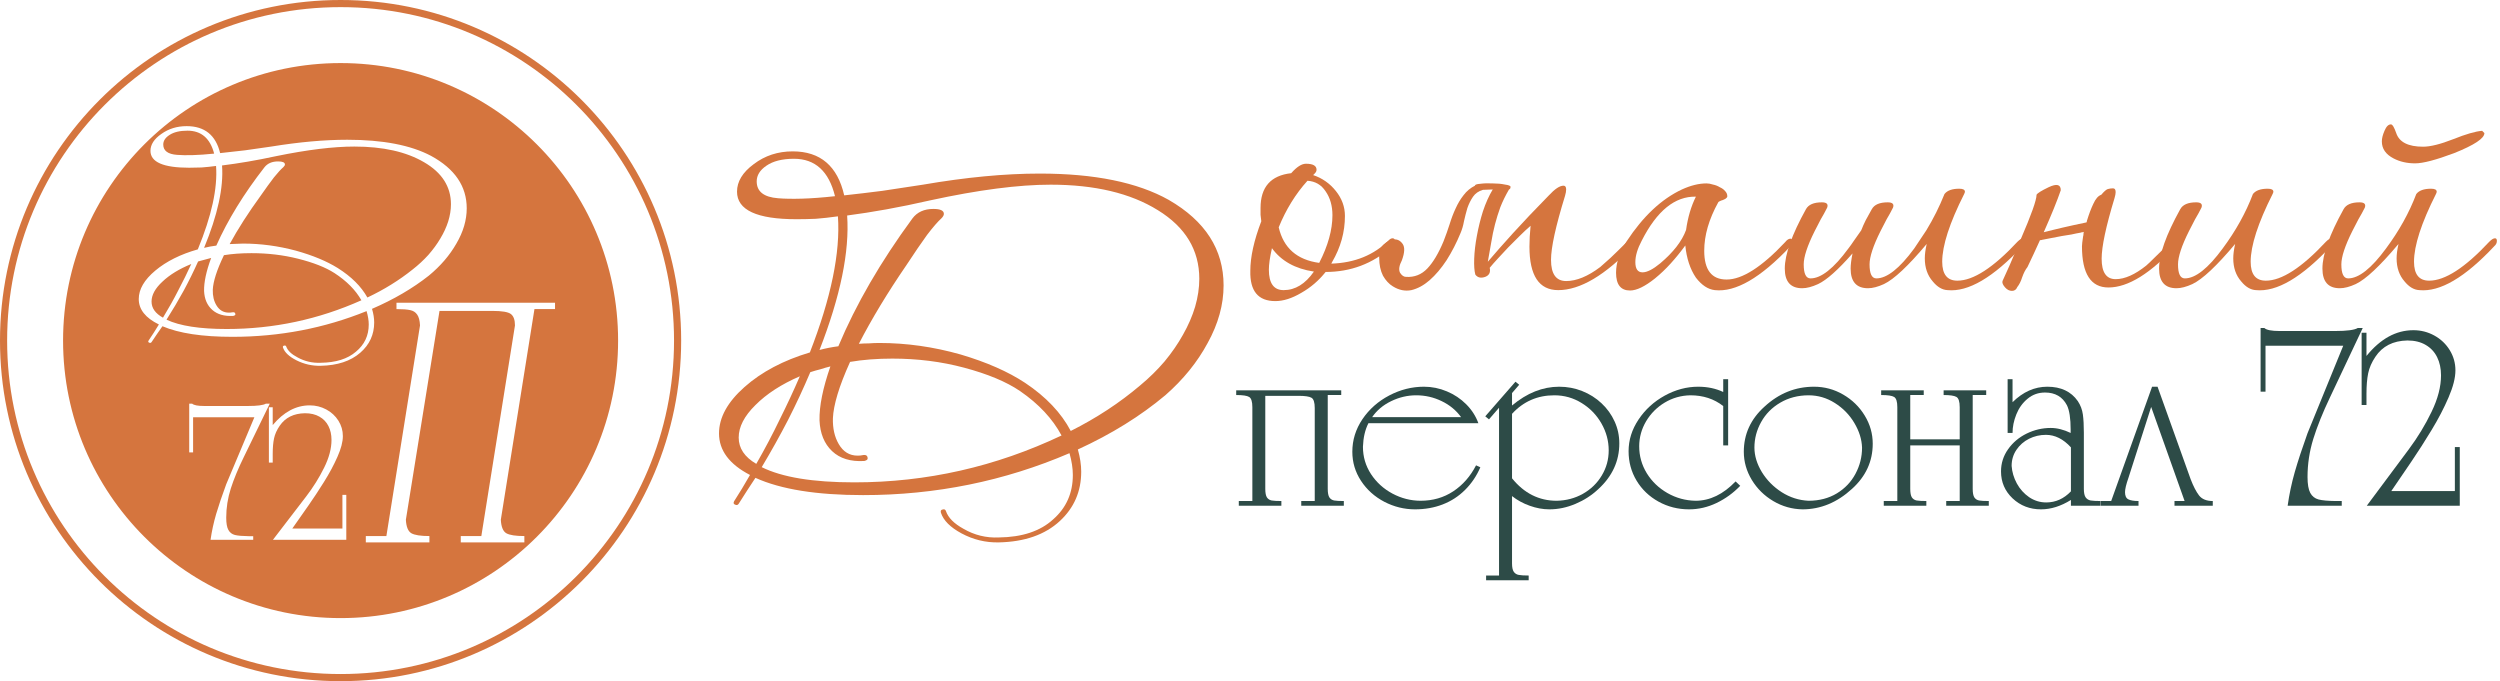 <?xml version="1.0" encoding="UTF-8"?> <svg xmlns="http://www.w3.org/2000/svg" width="701" height="191" viewBox="0 0 701 191" fill="none"><path d="M356.639 69.573V69.68C356.074 72.156 355.791 74.136 355.791 75.622C355.791 79.442 357.17 81.352 359.929 81.352C363.183 81.352 366.013 79.619 368.418 76.152C363.183 75.374 359.257 73.181 356.639 69.573ZM366.614 50.686C363.289 54.364 360.601 58.715 358.549 63.737C359.894 69.538 363.678 72.863 369.903 73.712C372.379 68.901 373.617 64.445 373.617 60.342C373.617 57.724 372.981 55.496 371.707 53.657C370.505 51.818 368.807 50.827 366.614 50.686ZM368.63 48.67L368.206 49.094C370.752 49.943 372.874 51.428 374.572 53.551C376.27 55.673 377.119 58.007 377.119 60.554C377.119 65.081 375.916 69.397 373.511 73.5L373.299 73.924C379.878 73.712 385.254 71.519 389.428 67.345C389.782 66.991 390.135 66.815 390.489 66.815C390.913 66.815 391.126 67.062 391.126 67.557C391.126 68.265 390.772 68.866 390.064 69.361C384.83 73.959 378.711 76.258 371.707 76.258C369.797 78.664 367.534 80.609 364.916 82.095C362.299 83.651 359.858 84.429 357.594 84.429C352.784 84.429 350.45 81.599 350.591 75.94C350.591 72.049 351.617 67.416 353.668 62.04C353.598 61.474 353.527 60.872 353.456 60.236C353.456 59.599 353.456 58.962 353.456 58.326C353.456 52.454 356.321 49.2 362.051 48.563C363.607 46.795 364.987 45.911 366.189 45.911C368.17 45.911 369.161 46.477 369.161 47.608C369.161 47.962 368.984 48.316 368.63 48.67Z" fill="#D5753E"></path><path d="M413.577 52.065C413.577 51.782 414.072 51.605 415.063 51.535C416.124 51.393 417.291 51.358 418.564 51.428C419.838 51.428 420.97 51.535 421.96 51.747C423.021 51.888 423.552 52.1 423.552 52.383C423.552 52.808 423.41 53.056 423.127 53.126C422.137 54.824 421.323 56.486 420.687 58.114C420.121 59.67 419.626 61.261 419.201 62.889C418.777 64.516 418.423 66.213 418.14 67.982C417.857 69.68 417.539 71.484 417.185 73.394C419.166 71.059 421.536 68.371 424.294 65.329C427.124 62.216 430.449 58.715 434.269 54.824C435.967 52.985 437.346 52.065 438.407 52.065C438.902 52.065 439.15 52.419 439.15 53.126C439.15 53.621 439.044 54.223 438.832 54.93C436.214 63.419 434.906 69.397 434.906 72.863C434.906 76.824 436.32 78.805 439.15 78.805C442.05 78.805 445.234 77.496 448.7 74.879C449.337 74.313 450.292 73.464 451.565 72.332C452.838 71.13 454.395 69.609 456.234 67.77C456.8 67.204 457.26 66.921 457.613 66.921C457.967 66.921 458.215 67.133 458.356 67.557C458.427 68.123 458.321 68.548 458.038 68.831C450.115 77.178 443.076 81.352 436.922 81.352C431.545 81.352 428.857 77.284 428.857 69.149C428.857 67.38 428.963 65.435 429.176 63.313C428.185 64.162 427.159 65.117 426.098 66.178C425.037 67.239 423.976 68.3 422.915 69.361C421.925 70.422 420.97 71.448 420.05 72.439C419.13 73.429 418.352 74.313 417.716 75.091C417.999 76.365 417.574 77.213 416.442 77.638C415.24 78.062 414.32 77.85 413.683 77.001C413.4 75.94 413.294 74.455 413.365 72.545C413.436 70.564 413.683 68.442 414.108 66.178C414.532 63.843 415.098 61.544 415.806 59.281C416.584 56.946 417.503 54.895 418.564 53.126L415.806 53.232C414.603 53.586 413.683 54.223 413.047 55.142C412.41 56.062 411.879 57.123 411.455 58.326C411.101 59.528 410.783 60.766 410.5 62.04C410.288 63.242 409.969 64.339 409.545 65.329C408.413 68.088 407.104 70.635 405.619 72.969C404.133 75.233 402.542 77.107 400.844 78.593C399.217 80.008 397.519 80.927 395.751 81.352C393.982 81.706 392.249 81.352 390.551 80.291C389.49 79.654 388.57 78.664 387.792 77.32C387.085 75.905 386.731 74.242 386.731 72.332C386.59 70.776 386.979 69.538 387.898 68.618C388.889 67.699 389.879 67.204 390.869 67.133C391.86 67.062 392.673 67.487 393.31 68.406C393.947 69.326 393.876 70.847 393.098 72.969C392.32 74.455 392.143 75.622 392.567 76.471C393.062 77.249 393.628 77.638 394.265 77.638C396.599 77.779 398.58 77.001 400.207 75.303C401.834 73.606 403.355 71.059 404.77 67.663C405.407 66.036 405.973 64.445 406.468 62.889C406.963 61.261 407.529 59.776 408.166 58.432C408.802 57.017 409.545 55.779 410.394 54.718C411.243 53.586 412.304 52.702 413.577 52.065Z" fill="#D5753E"></path><path d="M501.953 69.149C493.676 77.921 486.637 81.989 480.837 81.352C478.927 81.14 477.158 79.972 475.531 77.85C473.904 75.445 472.914 72.439 472.56 68.831C471.216 70.67 469.837 72.368 468.422 73.924C467.078 75.41 465.627 76.789 464.071 78.062C461.242 80.326 458.907 81.458 457.068 81.458C454.45 81.458 453.142 79.796 453.142 76.471C453.142 73.641 454.132 70.705 456.113 67.663C460.711 60.66 465.875 55.814 471.605 53.126C474.081 51.994 476.38 51.428 478.502 51.428C479.068 51.428 479.67 51.535 480.306 51.747C481.014 51.888 481.65 52.136 482.216 52.49C482.853 52.773 483.348 53.126 483.702 53.551C484.126 53.975 484.338 54.47 484.338 55.036C484.338 55.248 484.197 55.461 483.914 55.673C483.702 55.814 483.419 55.956 483.065 56.097C482.782 56.168 482.499 56.274 482.216 56.416C481.933 56.557 481.792 56.663 481.792 56.734C479.174 61.474 477.866 66.001 477.866 70.316C477.866 75.692 479.952 78.381 484.126 78.381C488.512 78.381 493.995 74.879 500.573 67.876C501.069 67.239 501.564 66.921 502.059 66.921C502.413 66.921 502.59 67.168 502.59 67.663C502.59 68.229 502.377 68.725 501.953 69.149ZM475.531 55.142C469.66 55.001 464.602 59.104 460.357 67.451C459.155 69.715 458.553 71.731 458.553 73.5C458.553 75.41 459.225 76.365 460.57 76.365C461.843 76.365 463.505 75.516 465.557 73.818C469.235 70.705 471.64 67.593 472.772 64.48C473.267 60.943 474.187 57.831 475.531 55.142Z" fill="#D5753E"></path><path d="M550.751 54.4C546.648 62.535 544.596 68.866 544.596 73.394C544.596 76.93 546.011 78.699 548.841 78.699C553.297 78.699 558.921 75.056 565.712 67.77C566.349 67.133 566.88 66.815 567.304 66.815C567.658 66.815 567.835 67.062 567.835 67.557C567.835 68.123 567.587 68.618 567.092 69.043C558.886 77.815 551.883 81.918 546.082 81.352C544.596 81.281 543.217 80.468 541.943 78.911C540.458 77.213 539.715 75.056 539.715 72.439C539.715 71.307 539.892 69.963 540.246 68.406C535.082 74.561 531.085 78.31 528.255 79.654C526.557 80.432 525.072 80.821 523.798 80.821C520.544 80.821 518.917 78.982 518.917 75.303C518.917 74.242 519.094 72.828 519.448 71.059C515.416 75.657 512.197 78.522 509.792 79.654C508.094 80.432 506.608 80.821 505.335 80.821C502.081 80.821 500.454 78.982 500.454 75.303C500.454 71.342 502.435 65.789 506.396 58.644C507.104 57.371 508.589 56.734 510.853 56.734C512.197 56.734 512.692 57.229 512.338 58.22C511.773 59.351 511.171 60.448 510.535 61.509C509.969 62.57 509.403 63.667 508.837 64.799C506.785 68.901 505.76 72.014 505.76 74.136C505.76 76.754 506.396 78.062 507.67 78.062C510.641 78.062 514.178 75.268 518.281 69.68C518.776 69.043 519.306 68.3 519.872 67.451C520.438 66.602 521.11 65.647 521.888 64.586C522.242 63.667 522.667 62.712 523.162 61.721C523.728 60.731 524.294 59.705 524.86 58.644C525.567 57.371 527.053 56.734 529.316 56.734C530.66 56.734 531.156 57.229 530.802 58.22C530.236 59.351 529.635 60.448 528.998 61.509C528.432 62.57 527.866 63.667 527.3 64.799C525.249 68.901 524.223 72.014 524.223 74.136C524.223 76.754 524.86 78.062 526.133 78.062C529.104 78.062 532.641 75.268 536.744 69.68C537.31 68.831 537.876 67.982 538.442 67.133C539.008 66.284 539.574 65.435 540.14 64.586C542.12 61.332 543.818 57.937 545.233 54.4C546.011 53.409 547.39 52.914 549.371 52.914C550.432 52.914 550.963 53.197 550.963 53.763C550.963 53.904 550.892 54.117 550.751 54.4Z" fill="#D5753E"></path><path d="M589.195 54.612C589.973 53.692 590.575 53.162 590.999 53.02C591.494 52.879 591.989 52.808 592.485 52.808C592.98 52.808 593.227 53.162 593.227 53.869C593.227 54.294 593.121 54.859 592.909 55.567C590.504 63.49 589.301 69.149 589.301 72.545C589.301 76.365 590.61 78.275 593.227 78.275C595.774 78.275 598.639 77.001 601.822 74.455C602.388 73.959 603.237 73.146 604.369 72.014C605.572 70.882 607.022 69.432 608.72 67.663C609.215 67.168 609.639 66.921 609.993 66.921C610.276 66.921 610.488 67.133 610.63 67.557C610.771 67.982 610.665 68.371 610.311 68.725C603.096 76.647 596.729 80.609 591.211 80.609C586.259 80.609 583.784 76.754 583.784 69.043C583.784 68.618 583.89 67.699 584.102 66.284C584.173 66.072 584.208 65.86 584.208 65.647C584.208 65.435 584.243 65.223 584.314 65.011C584.173 65.081 584.031 65.117 583.89 65.117C583.748 65.117 583.607 65.152 583.465 65.223C582.616 65.364 581.732 65.541 580.812 65.754C579.964 65.895 579.079 66.036 578.16 66.178L572.642 67.239C572.5 67.31 572.288 67.345 572.005 67.345C571.439 68.548 570.873 69.786 570.307 71.059C569.742 72.262 569.14 73.535 568.504 74.879C567.938 75.586 567.442 76.541 567.018 77.744C566.664 78.876 566.204 79.796 565.639 80.503C565.356 81.21 564.86 81.564 564.153 81.564C563.446 81.564 562.809 81.246 562.243 80.609C561.606 79.902 561.359 79.3 561.5 78.805C561.995 77.744 562.667 76.258 563.516 74.349C564.365 72.368 565.391 69.963 566.594 67.133C569.565 60.271 571.05 56.097 571.05 54.612C571.262 54.187 572.394 53.48 574.446 52.49C576.71 51.428 577.841 51.711 577.841 53.339C576.851 56.239 575.259 60.165 573.066 65.117C573.915 64.905 574.764 64.692 575.613 64.48C576.462 64.268 577.346 64.056 578.266 63.843C579.398 63.56 580.494 63.313 581.555 63.101C582.687 62.889 583.854 62.641 585.057 62.358C585.128 62.216 585.163 62.11 585.163 62.04C585.163 61.898 585.198 61.757 585.269 61.615C585.764 59.988 586.33 58.502 586.967 57.158C587.604 55.744 588.346 54.895 589.195 54.612Z" fill="#D5753E"></path><path d="M637.241 54.4C633.138 62.535 631.087 68.866 631.087 73.394C631.087 76.93 632.502 78.699 635.331 78.699C639.788 78.699 645.412 75.056 652.203 67.77C652.84 67.133 653.37 66.815 653.795 66.815C654.148 66.815 654.325 67.062 654.325 67.557C654.325 68.123 654.077 68.618 653.582 69.043C645.376 77.815 638.373 81.918 632.572 81.352C631.087 81.281 629.707 80.468 628.434 78.911C626.948 77.213 626.206 75.056 626.206 72.439C626.206 71.307 626.382 69.963 626.736 68.406C621.572 74.561 617.575 78.31 614.746 79.654C613.048 80.432 611.562 80.821 610.289 80.821C607.035 80.821 605.408 78.982 605.408 75.303C605.408 71.342 607.389 65.789 611.35 58.644C612.057 57.371 613.543 56.734 615.807 56.734C617.151 56.734 617.646 57.229 617.292 58.22C616.726 59.351 616.125 60.448 615.488 61.509C614.922 62.57 614.357 63.667 613.791 64.799C611.739 68.901 610.713 72.014 610.713 74.136C610.713 76.754 611.35 78.062 612.623 78.062C615.595 78.062 619.132 75.268 623.235 69.68C626.913 64.728 629.743 59.634 631.723 54.4C632.502 53.409 633.881 52.914 635.862 52.914C636.923 52.914 637.453 53.197 637.453 53.763C637.453 53.904 637.383 54.117 637.241 54.4Z" fill="#D5753E"></path><path d="M683.043 54.4C678.94 62.535 676.889 68.866 676.889 73.394C676.889 76.93 678.303 78.699 681.133 78.699C685.59 78.699 691.214 75.056 698.005 67.77C698.641 67.133 699.172 66.815 699.596 66.815C699.95 66.815 700.127 67.062 700.127 67.557C700.127 68.123 699.879 68.618 699.384 69.043C691.178 77.815 684.175 81.918 678.374 81.352C676.889 81.281 675.509 80.468 674.236 78.911C672.75 77.213 672.007 75.056 672.007 72.439C672.007 71.307 672.184 69.963 672.538 68.406C667.374 74.561 663.377 78.31 660.547 79.654C658.85 80.432 657.364 80.821 656.091 80.821C652.837 80.821 651.21 78.982 651.21 75.303C651.21 71.342 653.19 65.789 657.152 58.644C657.859 57.371 659.345 56.734 661.609 56.734C662.953 56.734 663.448 57.229 663.094 58.22C662.528 59.351 661.927 60.448 661.29 61.509C660.724 62.57 660.158 63.667 659.593 64.799C657.541 68.901 656.515 72.014 656.515 74.136C656.515 76.754 657.152 78.062 658.425 78.062C661.396 78.062 664.933 75.268 669.036 69.68C672.715 64.728 675.545 59.634 677.525 54.4C678.303 53.409 679.683 52.914 681.664 52.914C682.725 52.914 683.255 53.197 683.255 53.763C683.255 53.904 683.185 54.117 683.043 54.4ZM696.625 37.316C696.625 38.801 693.796 40.676 688.136 42.94C683.043 44.85 679.4 45.805 677.207 45.805C674.943 45.805 672.927 45.345 671.159 44.425C668.966 43.293 667.869 41.702 667.869 39.65C667.869 38.801 668.117 37.811 668.612 36.679C669.107 35.476 669.708 34.875 670.416 34.875C670.84 34.875 671.335 35.689 671.901 37.316C672.75 39.862 675.262 41.136 679.435 41.136C681.487 41.136 684.316 40.428 687.924 39.014C691.461 37.599 694.149 36.821 695.989 36.679L696.625 37.316Z" fill="#D5753E"></path><path d="M213.587 130.989C219.301 133.833 227.951 135.255 239.535 135.255C259.808 135.255 279.181 130.874 297.654 122.112C295.149 117.423 291.275 113.273 286.03 109.66C282.195 107.047 276.95 104.856 270.297 103.088C263.957 101.397 257.264 100.552 250.22 100.552C248.106 100.552 246.032 100.629 243.997 100.783C242.04 100.936 240.161 101.167 238.361 101.474C236.796 104.933 235.621 107.969 234.839 110.582C234.056 113.196 233.625 115.425 233.547 117.269C233.469 120.113 234.017 122.534 235.191 124.533C236.443 126.685 238.204 127.761 240.474 127.761C241.022 127.761 241.453 127.723 241.766 127.646C242.784 127.415 243.292 127.723 243.292 128.568C243.292 128.876 242.979 129.106 242.353 129.26C238.518 129.49 235.504 128.568 233.312 126.493C231.121 124.418 229.947 121.535 229.79 117.846C229.712 113.849 230.729 108.815 232.843 102.743C231.903 102.973 230.964 103.242 230.025 103.55C229.085 103.78 228.146 104.049 227.207 104.357C225.328 108.815 223.254 113.273 220.984 117.731C218.714 122.112 216.248 126.531 213.587 130.989ZM224.272 105.51C219.105 107.739 214.957 110.429 211.826 113.58C208.695 116.655 207.129 119.691 207.129 122.688C207.129 125.686 208.773 128.145 212.061 130.067C214.487 125.84 216.679 121.689 218.636 117.615C220.671 113.542 222.55 109.506 224.272 105.51ZM234.134 55.011C232.412 48.017 228.577 44.52 222.628 44.52C219.34 44.52 216.757 45.173 214.879 46.48C213.078 47.709 212.178 49.17 212.178 50.861C212.178 53.705 214.174 55.28 218.166 55.588C219.966 55.742 222.197 55.78 224.859 55.703C227.52 55.626 230.612 55.396 234.134 55.011ZM227.089 98.823C233.038 83.527 235.661 70.806 234.956 60.661C232.764 60.968 230.69 61.199 228.733 61.352C226.855 61.429 225.054 61.468 223.332 61.468C212.217 61.468 206.66 58.893 206.66 53.743C206.66 50.899 208.225 48.324 211.356 46.019C214.487 43.636 218.127 42.444 222.276 42.444C230.025 42.444 234.839 46.557 236.717 54.781C240.24 54.397 243.801 53.974 247.402 53.513C251.081 52.974 254.877 52.398 258.791 51.783C270.845 49.708 281.764 48.67 291.549 48.67C306.891 48.67 318.945 51.13 327.712 56.049C337.966 61.967 343.093 69.961 343.093 80.03C343.093 85.41 341.605 90.79 338.631 96.171C335.735 101.551 331.782 106.432 326.772 110.813C319.806 116.655 311.626 121.727 302.233 126.032C302.859 128.261 303.172 130.336 303.172 132.257C303.172 137.792 301.176 142.403 297.184 146.093C293.036 149.936 287.322 151.934 280.042 152.088C276.363 152.165 272.88 151.319 269.593 149.551C266.462 147.86 264.544 145.939 263.839 143.787C263.683 143.249 263.839 142.941 264.309 142.864C264.779 142.711 265.092 142.864 265.248 143.326C265.875 145.17 267.518 146.823 270.18 148.283C273.232 150.051 276.52 150.858 280.042 150.704C286.617 150.627 291.705 148.936 295.306 145.631C298.985 142.403 300.824 138.253 300.824 133.18C300.824 131.335 300.511 129.298 299.885 127.069C281.647 134.909 262.352 138.829 242.001 138.829C229.007 138.829 218.949 137.215 211.826 133.987C211.043 135.217 210.26 136.408 209.478 137.561C208.695 138.791 207.912 140.021 207.129 141.25C206.895 141.635 206.542 141.711 206.073 141.481C205.681 141.327 205.603 141.02 205.838 140.559C207.325 138.253 208.812 135.793 210.3 133.18C204.507 130.182 201.611 126.301 201.611 121.535C201.611 117.077 203.998 112.735 208.773 108.507C213.548 104.28 219.653 101.052 227.089 98.823ZM240.827 96.401C241.766 96.325 242.705 96.286 243.645 96.286C244.584 96.209 245.562 96.171 246.58 96.171C254.173 96.171 261.765 97.247 269.358 99.399C276.637 101.551 282.665 104.203 287.439 107.354C293.31 111.274 297.576 115.771 300.237 120.843C307.438 117.231 313.935 112.965 319.728 108.046C322.232 105.971 324.502 103.742 326.537 101.359C328.573 98.899 330.295 96.401 331.704 93.865C333.191 91.252 334.326 88.638 335.109 86.025C335.891 83.335 336.283 80.722 336.283 78.185C336.283 70.115 332.408 63.697 324.659 58.931C316.988 54.166 306.969 51.783 294.601 51.783C285.6 51.783 274.367 53.243 260.904 56.164C256.521 57.163 252.411 58.009 248.576 58.701C244.74 59.392 241.062 59.969 237.539 60.43C238.244 70.499 235.661 83.066 229.79 98.131C231.512 97.67 233.273 97.324 235.074 97.093C240.005 85.333 246.932 73.381 255.855 61.237C257.186 59.469 259.143 58.585 261.726 58.585C263.683 58.585 264.661 59.047 264.661 59.969C264.661 60.353 264.427 60.776 263.957 61.237C262.939 62.16 261.609 63.697 259.965 65.849C258.399 68.001 256.482 70.806 254.212 74.265C248.889 82.028 244.427 89.407 240.827 96.401Z" fill="#D5753E"></path><path d="M354.786 110.994V137.076C354.786 138.188 354.937 138.984 355.239 139.465C355.554 139.932 356 140.223 356.578 140.337C357.156 140.438 358.062 140.488 359.297 140.488V141.815H347.359V140.488H351.161V114.178C351.161 112.637 350.865 111.683 350.274 111.316C349.696 110.95 348.481 110.766 346.63 110.766V109.44H376.081V110.766H372.299V137.076C372.299 138.188 372.45 138.984 372.752 139.465C373.067 139.932 373.514 140.223 374.092 140.337C374.67 140.438 375.576 140.488 376.81 140.488V141.815H364.872V140.488H368.654V114.406C368.654 112.839 368.346 111.879 367.729 111.525C367.111 111.171 365.916 110.994 364.143 110.994H354.786Z" fill="#2D4B47"></path><path d="M415.088 131.03C414.024 133.481 412.593 135.598 410.793 137.38C409.007 139.161 406.925 140.513 404.548 141.436C402.171 142.358 399.577 142.82 396.767 142.82C393.759 142.82 390.889 142.112 388.158 140.697C385.439 139.269 383.265 137.316 381.637 134.84C380.008 132.363 379.194 129.64 379.194 126.67C379.194 123.384 380.14 120.339 382.031 117.533C383.935 114.728 386.444 112.51 389.556 110.88C392.669 109.25 395.906 108.435 399.269 108.435C401.501 108.435 403.649 108.871 405.711 109.743C407.773 110.602 409.578 111.809 411.128 113.363C412.678 114.918 413.814 116.687 414.536 118.671H383.705C382.773 120.491 382.261 122.696 382.169 125.286C382.169 128.079 382.924 130.632 384.434 132.944C385.945 135.244 387.948 137.064 390.443 138.403C392.938 139.73 395.558 140.4 398.303 140.412C401.771 140.412 404.837 139.528 407.503 137.759C410.169 135.99 412.297 133.563 413.886 130.48L415.088 131.03ZM409.69 116.965C408.298 115.044 406.479 113.547 404.233 112.472C402 111.386 399.623 110.842 397.102 110.842C394.672 110.842 392.328 111.392 390.069 112.491C387.823 113.578 386.05 115.069 384.75 116.965H409.69Z" fill="#2D4B47"></path><path d="M423.973 113.705C428.162 110.192 432.569 108.435 437.192 108.435C439.451 108.435 441.598 108.839 443.634 109.648C445.682 110.457 447.495 111.601 449.071 113.079C450.647 114.558 451.868 116.257 452.735 118.178C453.615 120.099 454.055 122.152 454.055 124.338C454.055 129.279 452.092 133.551 448.165 137.152C446.326 138.883 444.192 140.261 441.762 141.284C439.345 142.308 436.909 142.82 434.453 142.82C432.628 142.82 430.789 142.485 428.937 141.815C427.085 141.158 425.431 140.254 423.973 139.104V157.965C423.973 159.064 424.137 159.854 424.465 160.334C424.807 160.814 425.273 161.105 425.864 161.206C426.468 161.32 427.394 161.377 428.642 161.377V162.704H416.703V161.377H420.328V114.33L417.511 117.59L416.467 116.737L424.938 107.032L425.982 107.885L423.973 110.217V113.705ZM423.973 134.119C427.361 138.315 431.531 140.412 436.482 140.412C439.175 140.362 441.631 139.711 443.85 138.46C446.083 137.196 447.843 135.49 449.13 133.342C450.43 131.194 451.08 128.843 451.08 126.291C451.08 123.637 450.404 121.122 449.051 118.747C447.698 116.371 445.853 114.463 443.515 113.022C441.178 111.569 438.617 110.842 435.832 110.842C431.104 110.842 427.151 112.574 423.973 116.036V134.119Z" fill="#2D4B47"></path><path d="M483.192 124.888V113.856C480.631 111.847 477.564 110.842 473.992 110.842C471.365 110.893 468.961 111.575 466.781 112.889C464.614 114.191 462.881 115.929 461.58 118.102C460.293 120.276 459.643 122.613 459.63 125.116C459.63 127.845 460.339 130.372 461.758 132.698C463.189 135.01 465.12 136.861 467.55 138.252C469.979 139.642 472.613 140.362 475.449 140.412C479.455 140.412 483.192 138.605 486.659 134.991L487.959 136.223C486.028 138.233 483.815 139.837 481.32 141.038C478.838 142.226 476.264 142.82 473.598 142.82C470.511 142.82 467.661 142.099 465.048 140.659C462.447 139.218 460.398 137.26 458.901 134.783C457.404 132.293 456.655 129.538 456.655 126.518C456.655 123.384 457.588 120.421 459.453 117.628C461.318 114.836 463.761 112.605 466.781 110.937C469.815 109.269 472.947 108.435 476.178 108.435C478.766 108.435 481.103 108.928 483.192 109.914V106.331H484.571V124.888H483.192Z" fill="#2D4B47"></path><path d="M505.413 142.82C502.485 142.769 499.76 141.998 497.238 140.507C494.716 139.016 492.707 137.038 491.21 134.574C489.712 132.097 488.964 129.463 488.964 126.67C488.964 121.729 490.894 117.515 494.756 114.027C498.801 110.299 503.43 108.435 508.644 108.435C511.573 108.435 514.298 109.168 516.82 110.634C519.355 112.1 521.371 114.065 522.868 116.529C524.365 118.98 525.114 121.609 525.114 124.414C525.114 129.355 523.177 133.576 519.302 137.076C515.126 140.905 510.496 142.82 505.413 142.82ZM491.939 125.514C491.952 127.814 492.648 130.101 494.027 132.375C495.419 134.637 497.271 136.514 499.582 138.005C501.907 139.484 504.415 140.286 507.108 140.412C510.115 140.412 512.762 139.724 515.047 138.346C517.332 136.956 519.079 135.118 520.287 132.83C521.509 130.543 522.119 128.104 522.119 125.514C522.04 123.188 521.318 120.882 519.952 118.595C518.599 116.308 516.781 114.444 514.495 113.003C512.223 111.563 509.761 110.842 507.108 110.842C504.153 110.855 501.513 111.544 499.188 112.908C496.877 114.261 495.091 116.068 493.83 118.33C492.569 120.579 491.939 122.974 491.939 125.514Z" fill="#2D4B47"></path><path d="M535.634 123.182H549.503V114.178C549.503 112.611 549.194 111.651 548.577 111.297C547.959 110.943 546.764 110.766 544.991 110.766V109.44H556.93V110.766H553.147V137.076C553.147 138.188 553.298 138.984 553.6 139.465C553.915 139.932 554.362 140.223 554.94 140.337C555.518 140.438 556.424 140.488 557.658 140.488V141.815H545.72V140.488H549.503V124.888H535.634V137.076C535.634 138.188 535.785 138.984 536.087 139.465C536.402 139.932 536.848 140.223 537.426 140.337C538.004 140.438 538.91 140.488 540.145 140.488V141.815H528.207V140.488H532.009V114.178C532.009 112.637 531.713 111.683 531.122 111.316C530.544 110.95 529.33 110.766 527.478 110.766V109.44H539.416V110.766H535.634V123.182Z" fill="#2D4B47"></path><path d="M580.688 140.185C577.864 141.941 575.067 142.82 572.296 142.82C569.17 142.82 566.517 141.796 564.337 139.749C562.17 137.702 561.086 135.181 561.086 132.186C561.086 129.899 561.75 127.82 563.076 125.95C564.403 124.079 566.136 122.62 568.277 121.571C570.431 120.522 572.683 119.998 575.034 119.998C576.807 119.998 578.665 120.465 580.609 121.4V120.472C580.609 117.312 580.261 115.031 579.565 113.629C578.317 111.253 576.269 110.065 573.419 110.065C571.554 110.065 569.925 110.646 568.533 111.809C567.141 112.959 566.09 114.419 565.381 116.188C564.672 117.957 564.317 119.694 564.317 121.4H562.938V106.331H564.317V112.776C567.246 109.882 570.496 108.435 574.069 108.435C577.891 108.435 580.741 109.781 582.619 112.472C583.38 113.622 583.853 114.873 584.037 116.226C584.221 117.565 584.313 119.265 584.313 121.325V137.076C584.313 138.176 584.477 138.965 584.805 139.446C585.147 139.926 585.62 140.223 586.224 140.337C586.828 140.438 587.754 140.488 589.002 140.488V141.815H580.688V140.185ZM580.688 125.438C578.547 123.1 576.21 121.931 573.675 121.931C571.994 121.931 570.418 122.298 568.947 123.03C567.489 123.763 566.307 124.8 565.401 126.139C564.508 127.466 564.061 128.963 564.061 130.632C564.179 132.337 564.665 133.98 565.519 135.56C566.373 137.127 567.522 138.409 568.966 139.408C570.424 140.393 572.02 140.886 573.754 140.886C576.393 140.886 578.705 139.85 580.688 137.778V125.438Z" fill="#2D4B47"></path><path d="M603.442 108.435H604.978L614.257 134.366C615.032 136.375 615.82 137.898 616.621 138.934C617.436 139.97 618.716 140.488 620.463 140.488V141.815H609.726V140.488H612.563L603.186 114.103L596.823 133.968C596.179 135.8 595.857 137.146 595.857 138.005C595.857 139.029 596.166 139.698 596.783 140.014C597.414 140.33 598.366 140.488 599.64 140.488V141.815H589.08V140.488H591.976L603.442 108.435Z" fill="#2D4B47"></path><path d="M653.316 111.449C651.294 115.695 649.737 119.568 648.647 123.068C647.57 126.556 647.032 130.113 647.032 133.74C647.032 135.775 647.288 137.266 647.8 138.214C648.312 139.161 649.087 139.774 650.125 140.052C651.175 140.318 652.778 140.463 654.932 140.488H656.626V141.815H641.457C641.903 138.618 642.573 135.452 643.466 132.319C644.372 129.185 645.561 125.57 647.032 121.476L657.04 96.948H635.251V109.819H633.872V91.963H634.916C635.507 92.532 636.932 92.816 639.191 92.816H654.774C658.084 92.816 660.205 92.532 661.137 91.963H662.516L653.316 111.449Z" fill="#2D4B47"></path><path d="M663.639 141.815L675.44 125.969C677.948 122.595 680.076 119.088 681.822 115.448C683.582 111.809 684.462 108.41 684.462 105.251C684.462 103.33 684.101 101.636 683.379 100.171C682.656 98.692 681.586 97.542 680.168 96.721C678.762 95.887 677.048 95.47 675.026 95.47C671.02 95.546 668.032 97.068 666.062 100.038C665.025 101.58 664.348 103.128 664.033 104.682C663.718 106.224 663.56 108.119 663.56 110.368V113.553H662.201V93.29H663.56V99.81C667.461 94.996 671.848 92.588 676.72 92.588C678.821 92.588 680.778 93.088 682.591 94.086C684.403 95.084 685.841 96.449 686.905 98.18C687.969 99.912 688.501 101.801 688.501 103.848C688.501 105.933 687.857 108.467 686.57 111.449C685.296 114.419 683.707 117.47 681.803 120.604C679.912 123.726 678.047 126.638 676.208 129.343C674.369 132.034 672.471 134.821 670.515 137.702H688.343V125.362H689.722V141.815H663.639Z" fill="#2D4B47"></path><path d="M190 95.5C190 147.691 147.691 190 95.5 190C43.309 190 1 147.691 1 95.5C1 43.309 43.309 1 95.5 1C147.691 1 190 43.309 190 95.5Z" stroke="#D5753E" stroke-width="2"></path><path fill-rule="evenodd" clip-rule="evenodd" d="M95.5 173.315C138.476 173.315 173.315 138.476 173.315 95.5C173.315 52.524 138.476 17.685 95.5 17.685C52.524 17.685 17.685 52.524 17.685 95.5C17.685 138.476 52.524 173.315 95.5 173.315ZM63.558 92.254C56.028 92.254 50.406 91.383 46.692 89.64C48.422 86.907 50.024 84.199 51.5 81.513C52.975 78.781 54.324 76.049 55.545 73.317C56.155 73.128 56.766 72.963 57.376 72.822C57.987 72.633 58.597 72.469 59.208 72.327C57.834 76.049 57.173 79.135 57.224 81.584C57.325 83.845 58.089 85.612 59.513 86.884C60.938 88.156 62.897 88.721 65.39 88.58C65.797 88.486 66 88.344 66 88.156C66 87.638 65.669 87.449 65.008 87.591C64.805 87.638 64.525 87.661 64.169 87.661C62.693 87.661 61.548 87.002 60.734 85.683C59.971 84.458 59.615 82.974 59.666 81.231C59.717 80.1 59.997 78.734 60.505 77.132C61.014 75.531 61.777 73.67 62.795 71.55C63.965 71.362 65.186 71.22 66.458 71.126C67.781 71.032 69.129 70.985 70.503 70.985C75.082 70.985 79.432 71.503 83.553 72.539C87.878 73.623 91.287 74.965 93.78 76.567C97.189 78.781 99.707 81.325 101.335 84.199C89.328 89.569 76.736 92.254 63.558 92.254ZM45.547 78.97C47.582 77.038 50.279 75.389 53.637 74.023C52.517 76.473 51.296 78.946 49.974 81.443C48.702 83.94 47.277 86.484 45.7 89.075C43.563 87.897 42.494 86.389 42.494 84.552C42.494 82.715 43.512 80.854 45.547 78.97ZM52.568 36.642C56.435 36.642 58.928 38.786 60.047 43.073C57.758 43.308 55.748 43.45 54.018 43.497C52.288 43.544 50.838 43.52 49.668 43.426C47.073 43.237 45.776 42.272 45.776 40.529C45.776 39.492 46.361 38.597 47.531 37.844C48.752 37.043 50.431 36.642 52.568 36.642ZM60.582 46.535C61.04 52.754 59.335 60.55 55.468 69.925C50.635 71.291 46.666 73.269 43.563 75.86C40.459 78.451 38.907 81.113 38.907 83.845C38.907 86.766 40.79 89.145 44.555 90.982C43.588 92.584 42.621 94.091 41.655 95.505C41.502 95.787 41.553 95.976 41.807 96.07C42.113 96.211 42.342 96.164 42.494 95.929L44.021 93.668C44.529 92.961 45.038 92.231 45.547 91.477C50.177 93.456 56.715 94.445 65.161 94.445C78.389 94.445 90.931 92.042 102.785 87.237C103.192 88.603 103.396 89.852 103.396 90.982C103.396 94.091 102.2 96.635 99.809 98.614C97.469 100.64 94.162 101.676 89.888 101.723C87.598 101.817 85.461 101.323 83.477 100.239C81.747 99.344 80.679 98.331 80.272 97.201C80.17 96.918 79.966 96.824 79.661 96.918C79.356 96.965 79.254 97.154 79.356 97.483C79.814 98.802 81.06 99.98 83.095 101.017C85.232 102.1 87.496 102.618 89.888 102.571C94.619 102.477 98.334 101.252 101.03 98.897C103.625 96.635 104.922 93.809 104.922 90.417C104.922 89.239 104.719 87.967 104.312 86.601C110.417 83.963 115.734 80.854 120.262 77.274C123.518 74.588 126.088 71.597 127.97 68.299C129.904 65.002 130.87 61.704 130.87 58.407C130.87 52.235 127.538 47.336 120.873 43.709C115.174 40.694 107.339 39.186 97.367 39.186C91.007 39.186 83.909 39.822 76.074 41.094C73.53 41.471 71.063 41.824 68.671 42.154C66.331 42.437 64.016 42.696 61.726 42.931C60.505 37.891 57.376 35.37 52.339 35.37C49.643 35.37 47.277 36.101 45.242 37.561C43.207 38.974 42.189 40.552 42.189 42.295C42.189 45.452 45.801 47.03 53.026 47.03C54.145 47.03 55.316 47.006 56.537 46.959C57.809 46.865 59.157 46.724 60.582 46.535ZM66.229 68.37C65.619 68.37 65.008 68.394 64.398 68.441C66.738 64.154 69.638 59.631 73.098 54.873C74.573 52.754 75.82 51.034 76.837 49.715C77.906 48.396 78.771 47.454 79.432 46.889C79.737 46.606 79.89 46.347 79.89 46.111C79.89 45.546 79.254 45.263 77.982 45.263C76.303 45.263 75.031 45.805 74.166 46.889C68.366 54.332 63.863 61.657 60.658 68.865C59.488 69.006 58.343 69.218 57.224 69.501C61.04 60.267 62.719 52.565 62.261 46.394C64.55 46.111 66.942 45.758 69.434 45.334C71.928 44.91 74.599 44.392 77.448 43.779C86.199 41.989 93.5 41.094 99.351 41.094C107.39 41.094 113.902 42.554 118.888 45.475C123.925 48.396 126.444 52.33 126.444 57.276C126.444 58.831 126.19 60.432 125.681 62.081C125.172 63.683 124.434 65.284 123.468 66.886C122.552 68.441 121.432 69.972 120.11 71.479C118.787 72.94 117.311 74.306 115.683 75.578C111.918 78.593 107.695 81.207 103.014 83.421C101.285 80.312 98.512 77.556 94.696 75.154C91.592 73.222 87.674 71.597 82.943 70.278C78.008 68.959 73.072 68.299 68.137 68.299C67.476 68.299 66.84 68.323 66.229 68.37ZM123.237 87.18L113.808 145.727C113.909 147.713 114.421 148.978 115.345 149.521C116.268 150.047 117.956 150.31 120.408 150.31V152.093H102.574V150.31H108.342L117.771 91.254C117.704 89.862 117.435 88.844 116.965 88.199C116.512 87.537 115.857 87.121 115 86.951C114.144 86.765 112.868 86.671 111.172 86.671V84.889H155.63V86.671H149.861L140.433 145.727C140.533 147.713 141.045 148.978 141.969 149.521C142.893 150.047 144.58 150.31 147.032 150.31V152.093H129.198V150.31H134.967L144.396 91.254C144.396 89.693 144.009 88.623 143.237 88.046C142.464 87.469 140.752 87.18 138.098 87.18H123.237ZM64.708 137.004C65.568 134.323 66.795 131.357 68.39 128.106L75.646 113.185H74.558C73.823 113.621 72.15 113.838 69.54 113.838H57.25C55.469 113.838 54.345 113.621 53.879 113.185H53.056V126.858H54.143V117.003H71.326L63.434 135.784C62.274 138.92 61.337 141.687 60.622 144.087C59.917 146.486 59.389 148.91 59.037 151.358H71V150.342H69.664C67.966 150.323 66.702 150.212 65.873 150.009C65.055 149.796 64.444 149.326 64.04 148.601C63.636 147.875 63.434 146.733 63.434 145.175C63.434 142.398 63.859 139.674 64.708 137.004ZM85.838 139.224L76.531 151.358H97.102V138.76H96.014V148.209H81.954C83.497 146.003 84.993 143.869 86.444 141.808C87.894 139.737 89.365 137.507 90.856 135.117C92.358 132.717 93.611 130.38 94.616 128.106C95.631 125.823 96.138 123.882 96.138 122.286C96.138 120.718 95.719 119.272 94.88 117.946C94.041 116.62 92.907 115.575 91.477 114.811C90.048 114.046 88.505 113.664 86.848 113.664C83.005 113.664 79.545 115.508 76.469 119.194V114.201H75.397V129.717H76.469V127.279C76.469 125.556 76.593 124.105 76.842 122.924C77.091 121.734 77.624 120.549 78.442 119.368C79.996 117.094 82.352 115.928 85.511 115.87C87.106 115.87 88.458 116.19 89.567 116.828C90.685 117.457 91.529 118.338 92.099 119.47C92.669 120.592 92.953 121.889 92.953 123.36C92.953 125.779 92.26 128.382 90.871 131.169C89.494 133.956 87.816 136.641 85.838 139.224Z" fill="#D5753E"></path></svg> 